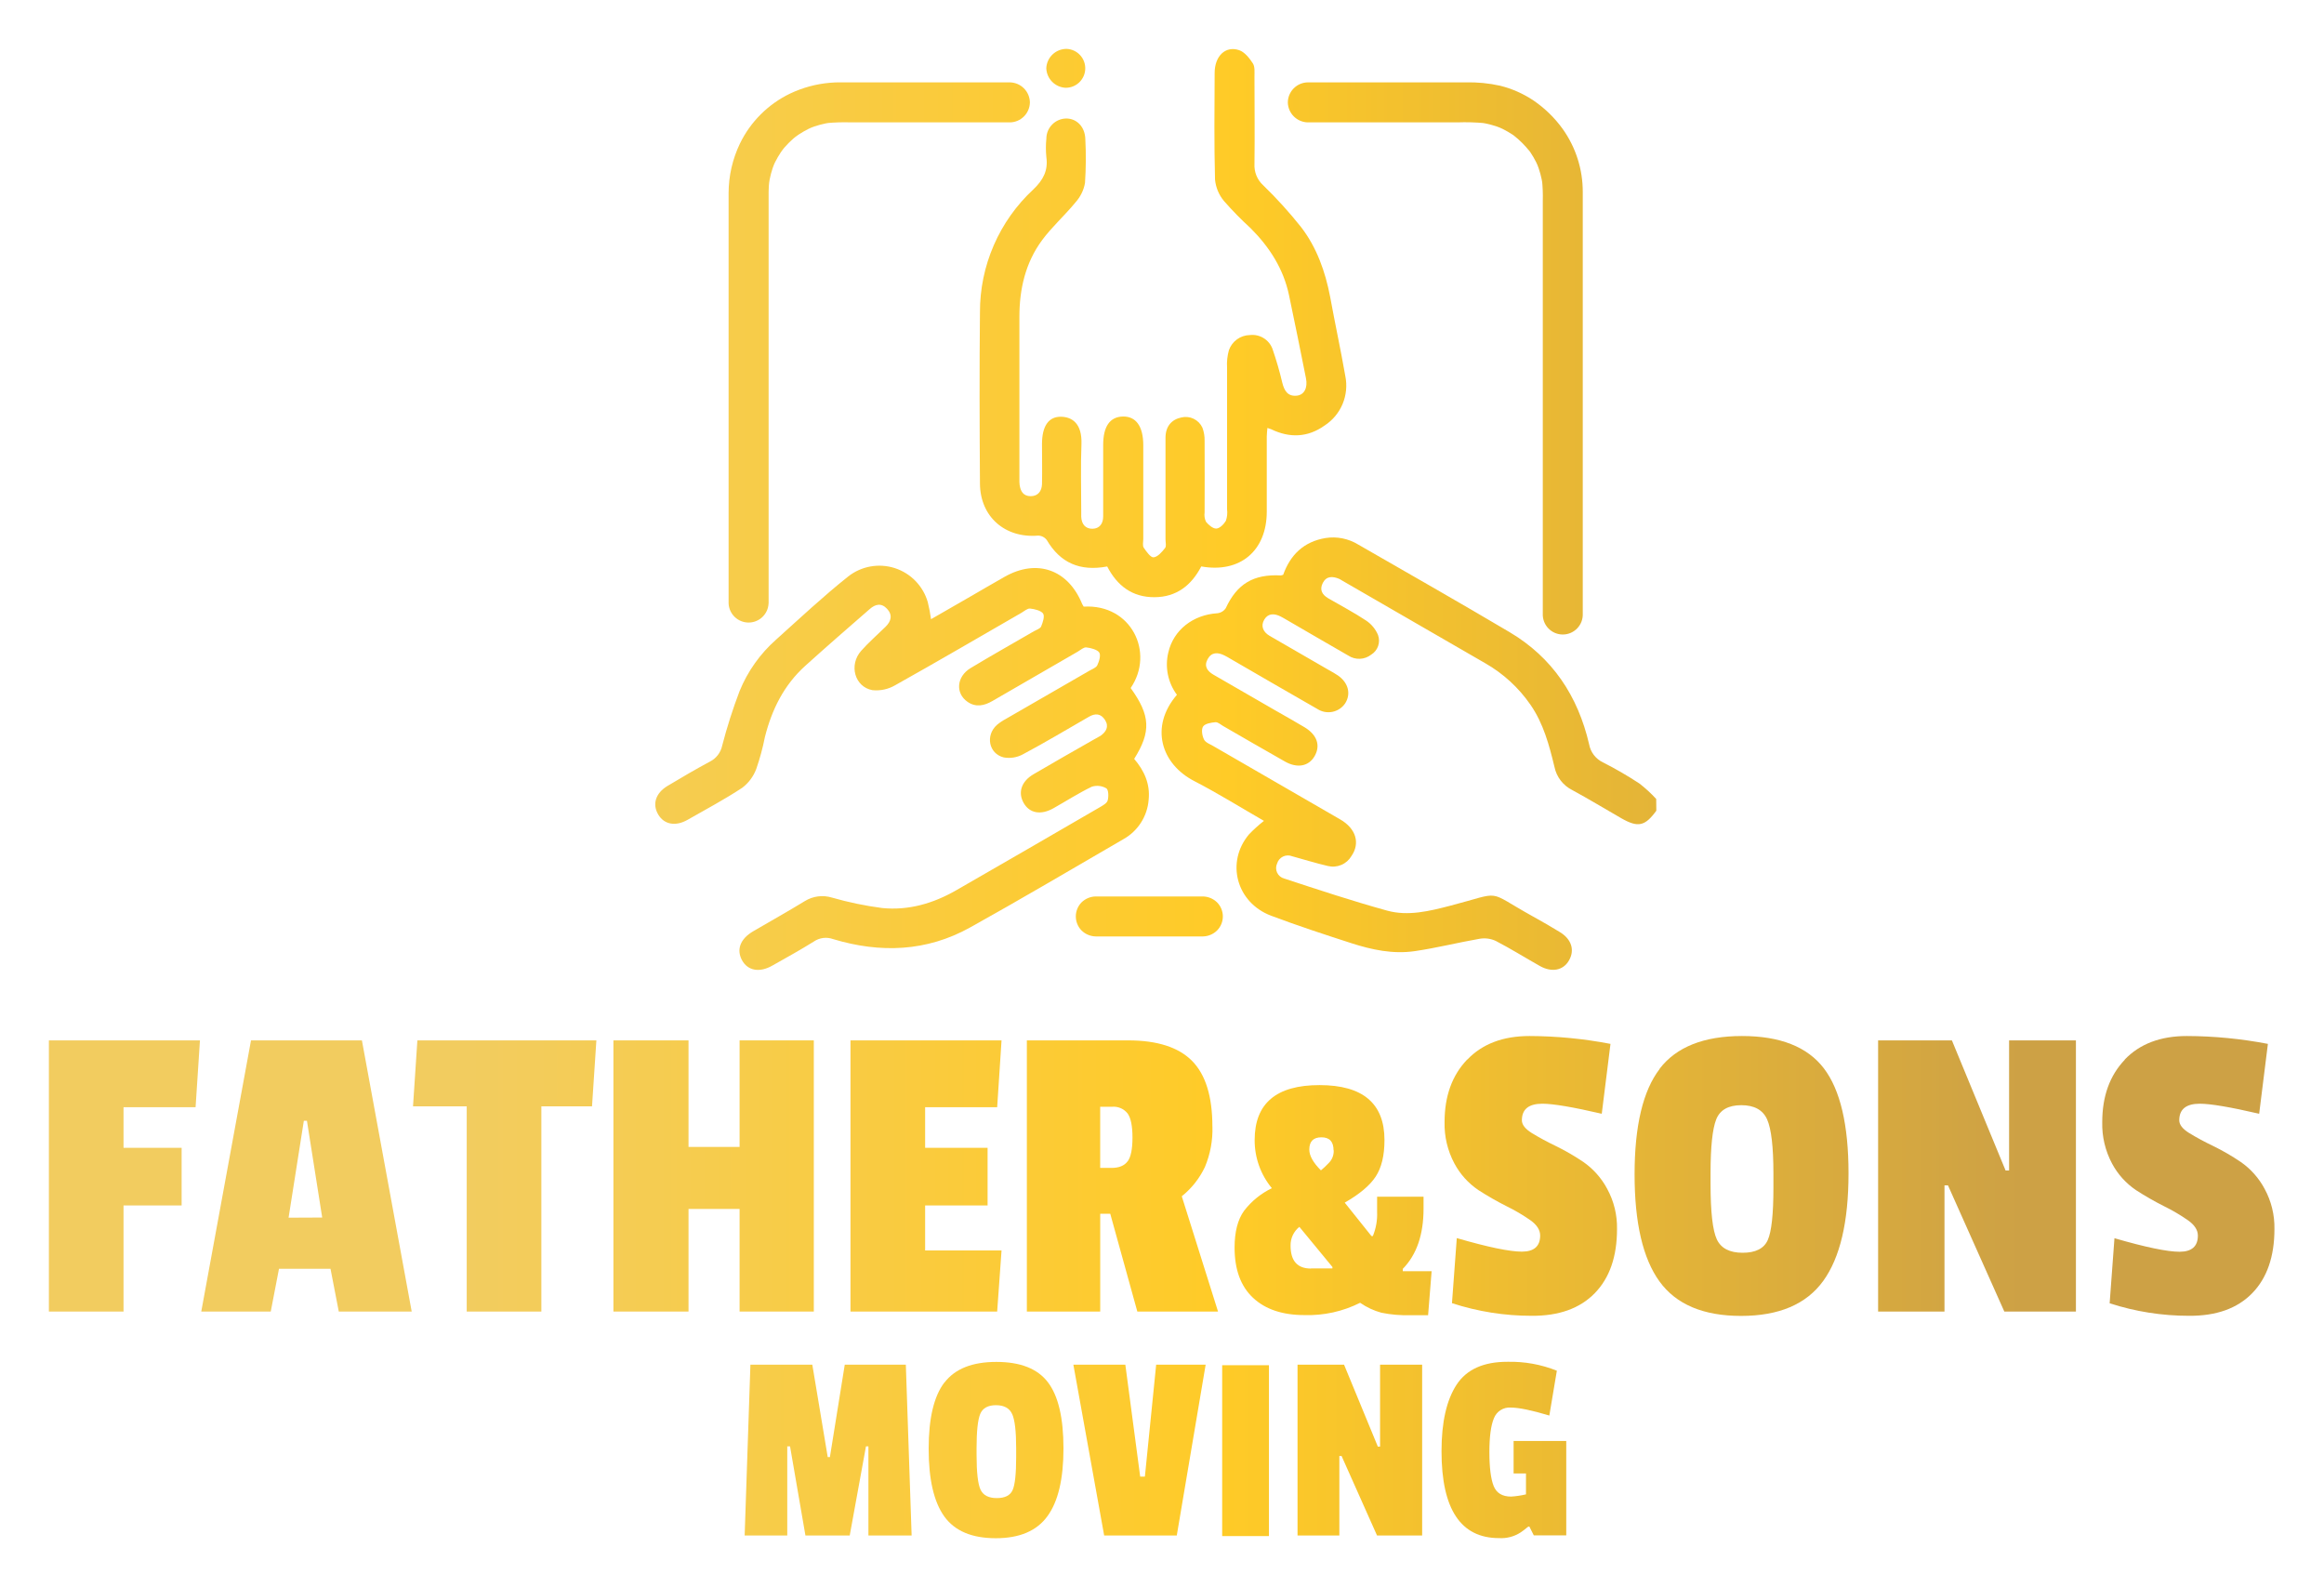 <?xml version="1.0" encoding="UTF-8"?> <svg xmlns="http://www.w3.org/2000/svg" width="618" height="422" viewBox="0 0 618 422" fill="none"> <g filter="url(#filter0_d_215_2113)"> <path d="M52.01 287.4H32.85V298.2H48.3V313.52H32.85V341.73H13V269.63H53.17L52.01 287.4Z" fill="url(#paint0_linear_215_2113)"></path> <path d="M109.48 341.73H90.09L87.889 330.36H74.189L71.999 341.73H53.52L66.749 269.63H96.24L109.48 341.73ZM85.68 316.73L81.62 291H80.799L76.74 316.77L85.68 316.73Z" fill="url(#paint1_linear_215_2113)"></path> <path d="M157.43 287.17H143.96V341.73H124.11V287.17H109.83L110.99 269.63H158.59L157.43 287.17Z" fill="url(#paint2_linear_215_2113)"></path> <path d="M216.41 341.73H196.67V314.45H183.09V341.73H163.12V269.63H183.09V297.96H196.67V269.63H216.41V341.73Z" fill="url(#paint3_linear_215_2113)"></path> <path d="M265.17 341.73H226.16V269.63H266.33L265.17 287.4H246.01V298.2H262.62V313.52H246.01V325.48H266.33L265.17 341.73Z" fill="url(#paint4_linear_215_2113)"></path> <path d="M322.41 292.51C322.525 296.209 321.843 299.889 320.41 303.3C318.976 306.326 316.873 308.987 314.26 311.08L323.9 341.73H302.44L295.24 315.73H292.57V341.73H273.06V269.63H300C307.74 269.63 313.406 271.45 317 275.09C320.593 278.73 322.393 284.537 322.4 292.51M299.87 301.79C300.723 300.63 301.15 298.523 301.15 295.47C301.15 292.417 300.723 290.287 299.87 289.08C299.379 288.455 298.739 287.962 298.009 287.648C297.278 287.334 296.481 287.207 295.69 287.28H292.56V303.54H295.56C297.56 303.54 298.99 302.957 299.85 301.79" fill="url(#paint5_linear_215_2113)"></path> <path d="M361.7 339.39C357.108 341.704 352.009 342.831 346.87 342.67C341.036 342.67 336.483 341.14 333.21 338.08C329.936 335.02 328.3 330.563 328.3 324.71C328.3 320.53 329.143 317.27 330.83 314.93C332.79 312.38 335.321 310.325 338.22 308.93C335.235 305.331 333.613 300.796 333.64 296.12C333.64 286.38 339.393 281.513 350.9 281.52C362.406 281.527 368.16 286.393 368.16 296.12C368.16 300.233 367.38 303.477 365.82 305.85C364.26 308.223 361.516 310.53 357.59 312.77L364.7 321.66H365.07C365.913 319.615 366.299 317.41 366.2 315.2V311.2H378.55V314.38C378.55 321.3 376.71 326.633 373.03 330.38V331H380.7L379.76 342.7H375C372.426 342.776 369.853 342.554 367.33 342.04C365.323 341.488 363.423 340.602 361.71 339.42M348.62 330.26H354.32V329.88L345.53 319.21C344.781 319.807 344.18 320.568 343.774 321.436C343.368 322.303 343.168 323.253 343.19 324.21C343.19 328.27 345 330.3 348.62 330.3M354.62 298.86C354.62 296.553 353.546 295.4 351.4 295.4C349.24 295.4 348.17 296.49 348.17 298.67C348.17 300.29 349.2 302.13 351.26 304.19C351.965 303.61 352.634 302.985 353.26 302.32C353.728 301.877 354.095 301.339 354.336 300.742C354.578 300.145 354.688 299.503 354.66 298.86" fill="url(#paint6_linear_215_2113)"></path> <path d="M390.18 274.74C394.18 270.56 399.696 268.47 406.73 268.47C413.956 268.493 421.164 269.193 428.26 270.56L425.94 289.14C418.28 287.36 413.016 286.47 410.15 286.47C406.51 286.47 404.7 287.94 404.7 290.88C404.7 292.04 405.57 293.16 407.31 294.25C409.357 295.496 411.466 296.638 413.63 297.67C416.208 298.925 418.695 300.362 421.07 301.97C423.71 303.818 425.876 306.265 427.39 309.11C429.173 312.383 430.072 316.064 430 319.79C430 327.123 428.023 332.813 424.07 336.86C420.116 340.907 414.526 342.907 407.3 342.86C400.103 342.867 392.951 341.733 386.11 339.5L387.39 322.2C395.67 324.6 401.436 325.8 404.69 325.8C407.943 325.8 409.566 324.367 409.56 321.5C409.56 320.033 408.69 318.68 406.95 317.44C404.938 316.039 402.822 314.796 400.62 313.72C398.048 312.425 395.547 310.993 393.13 309.43C390.458 307.625 388.268 305.194 386.75 302.35C384.944 298.97 384.045 295.18 384.14 291.35C384.14 284.457 386.14 278.92 390.14 274.74" fill="url(#paint7_linear_215_2113)"></path> <path d="M441.32 277.18C445.773 271.38 453.07 268.477 463.21 268.47C473.35 268.463 480.613 271.327 485 277.06C489.373 282.793 491.56 292.103 491.56 304.99C491.56 317.877 489.313 327.417 484.82 333.61C480.327 339.797 473.053 342.89 463 342.89C452.947 342.89 445.71 339.833 441.29 333.72C436.87 327.607 434.663 318.107 434.67 305.22C434.677 292.333 436.9 283 441.34 277.22M469.91 290.63C468.78 288.12 466.5 286.86 463.05 286.86C459.6 286.86 457.38 288.12 456.38 290.63C455.38 293.14 454.87 297.93 454.87 304.97V307.76C454.87 315.26 455.43 320.193 456.55 322.56C457.67 324.92 459.96 326.1 463.4 326.1C466.84 326.1 469.07 324.98 470.08 322.73C471.09 320.48 471.59 315.84 471.59 308.8V305.09C471.59 297.96 471.03 293.15 469.91 290.63" fill="url(#paint8_linear_215_2113)"></path> <path d="M552.03 341.73H532.99L518.01 308.18H517.08V341.73H499.43V269.63H519.05L533.33 304.23H534.26V269.63H552.03V341.73Z" fill="url(#paint9_linear_215_2113)"></path> <path d="M565 274.74C569 270.56 574.513 268.47 581.54 268.47C588.77 268.493 595.981 269.192 603.08 270.56L600.76 289.14C593.093 287.36 587.83 286.47 584.97 286.47C581.33 286.47 579.51 287.94 579.51 290.88C579.51 292.04 580.38 293.16 582.12 294.25C584.17 295.498 586.283 296.64 588.45 297.67C591.026 298.925 593.509 300.362 595.88 301.97C598.526 303.815 600.696 306.262 602.21 309.11C603.993 312.383 604.893 316.064 604.82 319.79C604.82 327.123 602.847 332.813 598.9 336.86C594.953 340.907 589.36 342.907 582.12 342.86C574.949 342.869 567.821 341.745 561 339.53L562.28 322.23C570.56 324.63 576.327 325.83 579.58 325.83C582.833 325.83 584.46 324.397 584.46 321.53C584.46 320.063 583.587 318.71 581.84 317.47C579.831 316.072 577.718 314.828 575.52 313.75C572.947 312.458 570.447 311.026 568.03 309.46C565.353 307.658 563.159 305.227 561.64 302.38C559.835 299 558.936 295.21 559.03 291.38C559.03 284.487 561.03 278.95 565.03 274.77" fill="url(#paint10_linear_215_2113)"></path> <path d="M242.42 401.27H230.93V377.57H230.28L225.96 401.27H214.18L210.09 377.57H209.35V401.27H198.02L199.55 355.85H216.01L220.11 380.43H220.69L224.64 355.85H240.88L242.42 401.27Z" fill="url(#paint11_linear_215_2113)"></path> <path d="M251.16 360.6C253.96 356.947 258.557 355.12 264.95 355.12C271.344 355.12 275.914 356.923 278.66 360.53C281.42 364.143 282.8 370.007 282.8 378.12C282.8 386.233 281.384 392.233 278.55 396.12C275.724 400.04 271.14 402 264.8 402C258.46 402 253.9 400.077 251.12 396.23C248.34 392.37 246.95 386.37 246.95 378.23C246.95 370.09 248.354 364.2 251.16 360.56M269.16 369.01C268.46 367.43 267.02 366.63 264.85 366.63C262.68 366.63 261.27 367.43 260.64 369.01C260.01 370.59 259.69 373.61 259.69 378.01V379.77C259.69 384.503 260.044 387.613 260.75 389.1C261.457 390.587 262.897 391.33 265.07 391.33C267.237 391.33 268.637 390.623 269.27 389.21C269.91 387.79 270.22 384.87 270.22 380.43V378.09C270.22 373.6 269.87 370.57 269.16 368.98" fill="url(#paint12_linear_215_2113)"></path> <path d="M320.61 355.85L312.93 401.27H293.62L285.43 355.85H299.25L303.2 385.62H304.45L307.45 355.85H320.61Z" fill="url(#paint13_linear_215_2113)"></path> <path d="M337.44 356H325V401.43H337.44V356Z" fill="url(#paint14_linear_215_2113)"></path> <path d="M378.18 401.27H366.18L356.75 380.13H356.16V401.27H345.04V355.85H357.41L366.4 377.65H366.99V355.85H378.18V401.27Z" fill="url(#paint15_linear_215_2113)"></path> <path d="M412 369.38C407.333 367.973 403.91 367.267 401.73 367.26C400.778 367.193 399.829 367.434 399.024 367.947C398.219 368.46 397.601 369.218 397.26 370.11C396.46 372.01 396.06 375.03 396.06 379.11C396.06 383.19 396.44 386.23 397.19 388.11C397.94 389.99 399.5 390.93 401.84 390.93C403.171 390.843 404.492 390.646 405.79 390.34V384.78H402.5V376.15H416.5V401.24H407.87L406.69 398.9H406.4C405.57 399.59 404.91 400.1 404.4 400.44C402.688 401.558 400.661 402.095 398.62 401.97C388.427 401.97 383.33 394.267 383.33 378.86C383.33 371.16 384.663 365.27 387.33 361.19C389.997 357.11 394.51 355.077 400.87 355.09C405.362 354.985 409.829 355.791 414 357.46L412 369.38Z" fill="url(#paint16_linear_215_2113)"></path> <path d="M440.45 208.56C437.45 212.7 435.58 213.11 431.13 210.56C426.68 208.01 422.48 205.45 418.07 203.06C416.876 202.46 415.833 201.598 415.019 200.539C414.205 199.479 413.641 198.249 413.37 196.94C411.97 191.14 410.45 185.38 406.96 180.35C403.834 175.831 399.733 172.072 394.96 169.35C382.293 162.017 369.627 154.7 356.96 147.4C356.674 147.207 356.373 147.037 356.06 146.89C354.37 146.2 352.74 146.13 351.78 147.96C350.82 149.79 351.56 151.12 353.22 152.09C356.59 154.04 360.05 155.86 363.29 158.01C364.692 158.947 365.787 160.275 366.44 161.83C366.792 162.782 366.802 163.826 366.468 164.784C366.134 165.741 365.477 166.553 364.61 167.08C363.749 167.747 362.7 168.128 361.612 168.169C360.523 168.21 359.449 167.91 358.54 167.31C353.06 164.17 347.6 160.98 342.14 157.81C341.61 157.51 341.09 157.19 340.55 156.92C338.9 156.09 337.24 156.01 336.21 157.72C335.18 159.43 335.87 161.05 337.63 162.07C342.87 165.11 348.113 168.14 353.36 171.16C354.19 171.63 355.04 172.08 355.81 172.62C358.58 174.55 359.31 177.55 357.68 180.06C356.884 181.209 355.672 182.004 354.3 182.276C352.929 182.549 351.505 182.278 350.33 181.52C342.59 177.11 334.89 172.61 327.17 168.15C326.65 167.85 326.17 167.54 325.59 167.27C323.82 166.39 322.16 166.37 321.13 168.27C320.1 170.17 321.07 171.45 322.66 172.38C328.19 175.6 333.75 178.78 339.29 181.98C341.84 183.45 344.42 184.87 346.94 186.39C350.23 188.39 351.19 191.2 349.61 194C348.03 196.8 344.95 197.34 341.67 195.47C336.18 192.35 330.67 189.18 325.24 186.03C324.57 185.64 323.84 184.96 323.19 185.03C322.03 185.14 320.43 185.4 319.92 186.18C319.41 186.96 319.67 188.63 320.17 189.63C320.56 190.43 321.77 190.87 322.67 191.39C333.897 197.883 345.133 204.377 356.38 210.87C360.6 213.31 361.74 217.19 359.38 220.61C358.76 221.669 357.815 222.498 356.685 222.976C355.555 223.454 354.301 223.553 353.11 223.26C349.92 222.52 346.78 221.54 343.61 220.67C343.223 220.513 342.807 220.439 342.39 220.452C341.972 220.465 341.562 220.565 341.186 220.746C340.809 220.927 340.475 221.184 340.203 221.502C339.932 221.819 339.73 222.19 339.61 222.59C339.432 222.972 339.34 223.387 339.34 223.808C339.341 224.229 339.433 224.645 339.611 225.027C339.79 225.408 340.049 225.745 340.372 226.016C340.695 226.286 341.073 226.482 341.48 226.59C350.6 229.59 359.68 232.59 368.91 235.14C374.45 236.65 380.06 235.27 385.55 233.85C400.07 230.09 394.77 229.56 407.66 236.69C410.08 238.03 412.49 239.41 414.84 240.86C417.92 242.75 418.79 245.63 417.24 248.35C415.69 251.07 412.63 251.61 409.52 249.87C405.6 247.67 401.78 245.27 397.79 243.2C396.444 242.566 394.937 242.36 393.47 242.61C387.7 243.61 382 245.06 376.21 245.9C370.42 246.74 364.81 245.55 359.34 243.78C352.19 241.47 345.04 239.13 338.01 236.48C328.75 232.98 325.9 222.2 332.17 214.81C333.4 213.537 334.716 212.351 336.11 211.26C330 207.76 324 204 317.69 200.74C308.69 196.16 305.69 186.19 312.97 177.74C311.785 176.147 310.965 174.312 310.569 172.365C310.174 170.419 310.211 168.41 310.68 166.48C312.06 160.48 317.27 156.48 323.68 156.06C324.134 156.017 324.572 155.875 324.965 155.643C325.357 155.412 325.693 155.097 325.95 154.72C328.95 148.25 333.31 145.62 340.6 146C340.817 145.969 341.029 145.908 341.23 145.82C343.12 140.55 346.66 137.04 352.47 136.06C355.491 135.58 358.584 136.197 361.19 137.8C374.62 145.51 388.08 153.18 401.41 161.07C412.83 167.83 419.61 178.07 422.58 190.9C422.767 191.942 423.202 192.923 423.848 193.762C424.493 194.601 425.331 195.272 426.29 195.72C429.607 197.409 432.828 199.278 435.94 201.32C437.549 202.562 439.048 203.941 440.42 205.44L440.45 208.56Z" fill="url(#paint17_linear_215_2113)"></path> <path d="M294.44 143.62C287.12 145 281.93 142.62 278.38 136.62C278.115 136.253 277.768 135.953 277.368 135.743C276.967 135.533 276.522 135.419 276.07 135.41C267.28 136.16 260.64 130.41 260.59 121.56C260.49 106.39 260.43 91.22 260.59 76.06C260.566 69.921 261.817 63.845 264.263 58.214C266.709 52.584 270.297 47.522 274.8 43.35C277.4 40.87 278.75 38.35 278.25 34.78C278.085 33.141 278.085 31.489 278.25 29.85C278.255 28.446 278.811 27.099 279.799 26.101C280.786 25.102 282.126 24.531 283.53 24.51C286.39 24.51 288.53 26.78 288.61 29.99C288.815 33.882 288.785 37.782 288.52 41.67C288.176 43.582 287.303 45.359 286 46.8C283.16 50.28 279.73 53.3 277.08 56.9C272.67 62.9 271.08 69.9 271.08 77.22C271.08 91.613 271.08 106 271.08 120.38C271.06 120.898 271.08 121.416 271.14 121.93C271.38 123.65 272.14 124.93 274.09 124.93C276.04 124.93 277.03 123.56 277.09 121.72C277.17 118.17 277.09 114.62 277.09 111.06C277.09 106.31 278.84 103.72 282.21 103.81C284.99 103.88 287.81 105.5 287.58 111.16C287.35 116.82 287.52 122.77 287.52 128.57C287.52 129.18 287.52 129.79 287.52 130.39C287.61 132.39 288.65 133.62 290.52 133.59C292.39 133.56 293.37 132.24 293.36 130.27C293.36 123.943 293.36 117.61 293.36 111.27C293.36 106.38 295.16 103.81 298.62 103.75C302.08 103.69 304.02 106.35 304.02 111.39C304.02 119.71 304.02 128.027 304.02 136.34C304.02 137.12 303.78 138.09 304.15 138.64C304.84 139.64 305.97 141.27 306.77 141.19C307.88 141.07 309 139.75 309.82 138.71C310.21 138.22 309.93 137.2 309.93 136.42C309.93 127.42 309.93 118.42 309.93 109.42C309.93 106.42 311.5 104.55 314.15 104C315.25 103.735 316.408 103.86 317.427 104.352C318.446 104.844 319.263 105.674 319.74 106.7C320.163 107.831 320.364 109.033 320.33 110.24C320.38 116.56 320.33 122.89 320.33 129.24C320.204 130.092 320.333 130.962 320.7 131.74C321.39 132.58 322.55 133.59 323.46 133.54C324.37 133.49 325.46 132.38 326 131.45C326.333 130.466 326.435 129.42 326.3 128.39C326.3 115.83 326.3 103.26 326.3 90.7C326.206 89.146 326.375 87.588 326.8 86.09C327.208 84.936 327.959 83.934 328.953 83.219C329.947 82.504 331.136 82.11 332.36 82.09C333.62 81.941 334.894 82.216 335.981 82.871C337.067 83.527 337.904 84.526 338.36 85.71C339.393 88.697 340.274 91.734 341 94.81C341.52 96.88 342.44 98.44 344.81 98.21C346.81 98.02 347.81 96.13 347.28 93.55C345.82 86.183 344.317 78.817 342.77 71.45C341.29 64.45 337.58 58.7 332.59 53.7C330.095 51.423 327.728 49.01 325.5 46.47C324.139 44.85 323.303 42.856 323.1 40.75C322.85 31.31 322.95 21.86 323 12.41C323 7.89 325.89 5.11 329.52 6.34C330.99 6.85 332.26 8.46 333.17 9.87C333.75 10.77 333.58 12.22 333.59 13.42C333.59 21.13 333.69 28.85 333.59 36.56C333.528 37.62 333.702 38.68 334.099 39.664C334.497 40.648 335.109 41.531 335.89 42.25C339.499 45.743 342.876 49.468 346 53.4C350.16 58.83 352.42 65.2 353.71 71.91C355 79 356.53 86 357.75 93C358.256 95.487 358.004 98.068 357.025 100.41C356.046 102.751 354.386 104.744 352.26 106.13C347.78 109.33 342.96 109.52 338.03 107.13C337.703 106.999 337.369 106.885 337.03 106.79C336.97 107.59 336.86 108.31 336.86 109.03C336.86 115.7 336.86 122.37 336.86 129.03C336.86 139.46 329.75 145.46 319.44 143.61C316.84 148.61 312.88 151.76 307.01 151.79C301.14 151.82 297.09 148.79 294.41 143.59" fill="url(#paint18_linear_215_2113)"></path> <path d="M247.49 157.69C251.08 155.63 254.49 153.69 257.92 151.69C261 149.92 264.05 148.11 267.14 146.37C275.74 141.49 284.05 144.43 287.79 153.64C287.901 153.871 288.031 154.092 288.18 154.3C300.85 153.55 307.1 166.53 300.67 175.94C305.92 183.23 306.15 187.53 301.6 194.78C304.25 197.87 305.89 201.42 305.45 205.64C305.283 207.814 304.578 209.912 303.4 211.746C302.222 213.581 300.607 215.094 298.7 216.15C285.16 224 271.65 232 258 239.59C246.4 246.06 234.08 246.48 221.54 242.7C220.701 242.393 219.801 242.29 218.914 242.399C218.027 242.509 217.179 242.828 216.44 243.33C212.85 245.58 209.13 247.62 205.44 249.71C201.99 251.71 198.84 251.11 197.32 248.32C195.8 245.53 196.79 242.65 200.32 240.6C204.87 237.93 209.49 235.37 214.01 232.6C215.071 231.941 216.26 231.515 217.498 231.351C218.736 231.187 219.994 231.289 221.19 231.65C225.587 232.915 230.073 233.847 234.61 234.44C241.61 235.13 248.17 233.22 254.25 229.73C267.003 222.397 279.74 215.033 292.46 207.64C293.26 207.17 294.35 206.58 294.55 205.84C294.84 204.84 294.79 202.97 294.2 202.61C293.619 202.268 292.971 202.053 292.3 201.981C291.63 201.909 290.951 201.98 290.31 202.19C286.81 203.88 283.52 206 280.13 207.91C276.74 209.82 273.74 209.22 272.2 206.48C270.66 203.74 271.55 200.79 274.84 198.86C280.13 195.74 285.49 192.72 290.84 189.66C291.44 189.31 292.07 189 292.63 188.66C294.14 187.59 294.97 186.22 293.86 184.45C292.75 182.68 291.23 182.62 289.57 183.58C283.72 186.94 277.93 190.42 271.99 193.58C270.438 194.421 268.646 194.706 266.91 194.39C262.91 193.39 262.01 188.52 265.09 185.76C265.819 185.149 266.61 184.616 267.45 184.17C274.857 179.877 282.277 175.597 289.71 171.33C290.46 170.9 291.5 170.54 291.8 169.87C292.28 168.87 292.8 167.17 292.29 166.46C291.78 165.75 290.09 165.26 288.87 165.14C288.15 165.07 287.34 165.84 286.59 166.27C279.017 170.637 271.45 175.013 263.89 179.4C261.71 180.66 259.49 181.13 257.3 179.62C253.99 177.33 254.36 172.88 258.13 170.62C263.69 167.27 269.35 164.09 274.96 160.83C275.64 160.44 276.63 160.15 276.87 159.56C277.31 158.47 277.87 156.83 277.36 156.11C276.85 155.39 275.14 154.92 273.92 154.81C273.2 154.74 272.39 155.5 271.64 155.93C260.47 162.37 249.33 168.88 238.08 175.18C236.246 176.259 234.117 176.725 232 176.51C227.27 175.65 225.67 169.8 229 166.05C231 163.79 233.31 161.79 235.48 159.66C237 158.18 237.41 156.51 235.88 154.87C234.35 153.23 232.75 153.65 231.27 154.95C225.53 159.95 219.76 164.95 214.1 170.07C208.44 175.19 205.24 181.69 203.4 188.98C202.836 191.861 202.068 194.698 201.1 197.47C200.359 199.458 199.065 201.193 197.37 202.47C192.67 205.56 187.7 208.22 182.81 211C179.65 212.79 176.65 212.23 175.08 209.65C173.4 206.9 174.29 203.91 177.49 201.98C181.2 199.76 184.94 197.56 188.75 195.52C189.583 195.106 190.312 194.508 190.882 193.772C191.452 193.036 191.848 192.181 192.04 191.27C193.317 186.342 194.867 181.487 196.68 176.73C198.821 171.492 202.14 166.818 206.38 163.07C212.7 157.39 218.91 151.57 225.54 146.29C227.267 144.928 229.302 144.012 231.467 143.623C233.631 143.234 235.858 143.383 237.951 144.058C240.044 144.733 241.939 145.913 243.468 147.493C244.997 149.073 246.114 151.006 246.72 153.12C247.091 154.63 247.382 156.159 247.59 157.7" fill="url(#paint19_linear_215_2113)"></path> <path d="M288.59 11.34C288.544 12.691 287.97 13.97 286.993 14.905C286.016 15.839 284.712 16.354 283.36 16.34C282.008 16.273 280.73 15.7 279.78 14.735C278.829 13.77 278.276 12.483 278.23 11.13C278.293 9.736 278.895 8.42 279.911 7.463C280.926 6.505 282.275 5.98 283.67 6C285.026 6.065 286.302 6.66 287.222 7.657C288.143 8.655 288.634 9.974 288.59 11.33" fill="url(#paint20_linear_215_2113)"></path> <path d="M319.86 231.36H291.39C289.985 231.379 288.641 231.934 287.63 232.91C286.638 233.91 286.082 235.262 286.082 236.67C286.082 238.079 286.638 239.43 287.63 240.43C288.641 241.408 289.985 241.965 291.39 241.99H319.86C321.267 241.969 322.612 241.411 323.62 240.43C324.115 239.937 324.507 239.351 324.775 238.706C325.043 238.06 325.181 237.369 325.181 236.67C325.181 235.972 325.043 235.28 324.775 234.635C324.507 233.989 324.115 233.403 323.62 232.91C322.609 231.935 321.265 231.381 319.86 231.36Z" fill="url(#paint21_linear_215_2113)"></path> <path d="M347.69 25.54H387.48C389.955 25.45 392.434 25.52 394.9 25.75L393.48 25.56C395.541 25.842 397.557 26.386 399.48 27.18L398.21 26.65C400.137 27.462 401.951 28.517 403.61 29.79L402.52 29C404.107 30.242 405.538 31.673 406.78 33.26L406 32.15C407.276 33.805 408.334 35.616 409.15 37.54L408.61 36.27C409.407 38.192 409.955 40.209 410.24 42.27C410.17 41.8 410.11 41.33 410.05 40.86C410.24 42.687 410.31 44.524 410.26 46.36V151.47C410.26 152.97 410.26 154.47 410.26 155.96V156.16C410.229 156.877 410.343 157.594 410.596 158.266C410.849 158.938 411.236 159.551 411.732 160.07C412.229 160.589 412.826 161.001 413.486 161.283C414.146 161.565 414.857 161.711 415.575 161.711C416.293 161.711 417.004 161.565 417.664 161.283C418.324 161.001 418.921 160.589 419.417 160.07C419.914 159.551 420.301 158.938 420.554 158.266C420.807 157.594 420.921 156.877 420.89 156.16V44.07C420.91 38.023 419.024 32.124 415.5 27.21C413.38 24.288 410.772 21.754 407.79 19.72C405.077 17.904 402.069 16.574 398.9 15.79C395.907 15.125 392.845 14.826 389.78 14.9H347.78C346.375 14.918 345.032 15.485 344.038 16.478C343.044 17.472 342.478 18.815 342.46 20.22C342.486 21.623 343.054 22.961 344.047 23.953C345.039 24.946 346.377 25.514 347.78 25.54" fill="url(#paint22_linear_215_2113)"></path> <path d="M204.39 153.44V44.09C204.389 43.026 204.46 41.964 204.6 40.91L204.41 42.32C204.674 40.243 205.208 38.209 206 36.27L205.46 37.54C206.258 35.65 207.293 33.869 208.54 32.24L207.7 33.32C208.983 31.662 210.472 30.173 212.13 28.89L211.06 29.72C212.688 28.48 214.465 27.448 216.35 26.65L215.08 27.18C217.022 26.379 219.058 25.831 221.14 25.55L219.72 25.74C221.92 25.533 224.131 25.466 226.34 25.54H262.55C264.55 25.54 266.49 25.54 268.46 25.54H268.55C269.955 25.522 271.298 24.956 272.292 23.962C273.286 22.968 273.852 21.625 273.87 20.22C273.844 18.817 273.276 17.479 272.283 16.487C271.291 15.494 269.953 14.926 268.55 14.9H223.54C222.59 14.9 221.63 14.9 220.68 15.01C216.996 15.33 213.399 16.309 210.06 17.9C204.251 20.706 199.56 25.393 196.75 31.2C194.787 35.299 193.762 39.785 193.75 44.33V153.44C193.809 154.81 194.395 156.104 195.386 157.052C196.376 158 197.694 158.529 199.065 158.529C200.436 158.529 201.754 158 202.744 157.052C203.735 156.104 204.321 154.81 204.38 153.44" fill="url(#paint23_linear_215_2113)"></path> </g> <defs> <filter id="filter0_d_215_2113" x="0" y="-0" width="617.824" height="422" filterUnits="userSpaceOnUse" color-interpolation-filters="sRGB"> <feFlood flood-opacity="0" result="BackgroundImageFix"></feFlood> <feColorMatrix in="SourceAlpha" type="matrix" values="0 0 0 0 0 0 0 0 0 0 0 0 0 0 0 0 0 0 127 0" result="hardAlpha"></feColorMatrix> <feOffset dy="7"></feOffset> <feGaussianBlur stdDeviation="6.5"></feGaussianBlur> <feComposite in2="hardAlpha" operator="out"></feComposite> <feColorMatrix type="matrix" values="0 0 0 0 0 0 0 0 0 0 0 0 0 0 0 0 0 0 0.55 0"></feColorMatrix> <feBlend mode="normal" in2="BackgroundImageFix" result="effect1_dropShadow_215_2113"></feBlend> <feBlend mode="normal" in="SourceGraphic" in2="effect1_dropShadow_215_2113" result="shape"></feBlend> </filter> <linearGradient id="paint0_linear_215_2113" x1="13" y1="305.68" x2="603" y2="306" gradientUnits="userSpaceOnUse"> <stop offset="0.188" stop-color="#F2CC5F"></stop> <stop offset="0.531" stop-color="#FFCB27"></stop> <stop offset="0.885" stop-color="#CDA145"></stop> </linearGradient> <linearGradient id="paint1_linear_215_2113" x1="15" y1="305.68" x2="605" y2="305.68" gradientUnits="userSpaceOnUse"> <stop offset="0.188" stop-color="#F2CC5F"></stop> <stop offset="0.531" stop-color="#FFCB27"></stop> <stop offset="0.885" stop-color="#CDA145"></stop> </linearGradient> <linearGradient id="paint2_linear_215_2113" x1="14" y1="305.68" x2="603" y2="305.68" gradientUnits="userSpaceOnUse"> <stop offset="0.188" stop-color="#F2CC5F"></stop> <stop offset="0.531" stop-color="#FFCB27"></stop> <stop offset="0.885" stop-color="#CDA145"></stop> </linearGradient> <linearGradient id="paint3_linear_215_2113" x1="12" y1="305.68" x2="606" y2="305.68" gradientUnits="userSpaceOnUse"> <stop offset="0.188" stop-color="#F2CC5F"></stop> <stop offset="0.531" stop-color="#FFCB27"></stop> <stop offset="0.885" stop-color="#CDA145"></stop> </linearGradient> <linearGradient id="paint4_linear_215_2113" x1="13" y1="305.68" x2="603" y2="305.68" gradientUnits="userSpaceOnUse"> <stop offset="0.188" stop-color="#F2CC5F"></stop> <stop offset="0.531" stop-color="#FFCB27"></stop> <stop offset="0.885" stop-color="#CDA145"></stop> </linearGradient> <linearGradient id="paint5_linear_215_2113" x1="10" y1="305.68" x2="605" y2="305.68" gradientUnits="userSpaceOnUse"> <stop offset="0.188" stop-color="#F2CC5F"></stop> <stop offset="0.531" stop-color="#FFCB27"></stop> <stop offset="0.885" stop-color="#CDA145"></stop> </linearGradient> <linearGradient id="paint6_linear_215_2113" x1="12" y1="312.117" x2="605" y2="312.117" gradientUnits="userSpaceOnUse"> <stop offset="0.188" stop-color="#F2CC5F"></stop> <stop offset="0.531" stop-color="#FFCB27"></stop> <stop offset="0.885" stop-color="#CDA145"></stop> </linearGradient> <linearGradient id="paint7_linear_215_2113" x1="15" y1="305.665" x2="606" y2="305.665" gradientUnits="userSpaceOnUse"> <stop offset="0.188" stop-color="#F2CC5F"></stop> <stop offset="0.531" stop-color="#FFCB27"></stop> <stop offset="0.885" stop-color="#CDA145"></stop> </linearGradient> <linearGradient id="paint8_linear_215_2113" x1="11" y1="305.68" x2="603" y2="305.68" gradientUnits="userSpaceOnUse"> <stop offset="0.188" stop-color="#F2CC5F"></stop> <stop offset="0.531" stop-color="#FFCB27"></stop> <stop offset="0.885" stop-color="#CDA145"></stop> </linearGradient> <linearGradient id="paint9_linear_215_2113" x1="15" y1="305.68" x2="606" y2="305.68" gradientUnits="userSpaceOnUse"> <stop offset="0.188" stop-color="#F2CC5F"></stop> <stop offset="0.531" stop-color="#FFCB27"></stop> <stop offset="0.885" stop-color="#CDA145"></stop> </linearGradient> <linearGradient id="paint10_linear_215_2113" x1="10" y1="305.665" x2="604.824" y2="305.665" gradientUnits="userSpaceOnUse"> <stop offset="0.188" stop-color="#F2CC5F"></stop> <stop offset="0.531" stop-color="#FFCB27"></stop> <stop offset="0.885" stop-color="#CDA145"></stop> </linearGradient> <linearGradient id="paint11_linear_215_2113" x1="7" y1="378.56" x2="611.5" y2="378.56" gradientUnits="userSpaceOnUse"> <stop offset="0.188" stop-color="#F2CC5F"></stop> <stop offset="0.531" stop-color="#FFCB27"></stop> <stop offset="0.885" stop-color="#CDA145"></stop> </linearGradient> <linearGradient id="paint12_linear_215_2113" x1="12" y1="378.56" x2="609" y2="378.56" gradientUnits="userSpaceOnUse"> <stop offset="0.188" stop-color="#F2CC5F"></stop> <stop offset="0.531" stop-color="#FFCB27"></stop> <stop offset="0.885" stop-color="#CDA145"></stop> </linearGradient> <linearGradient id="paint13_linear_215_2113" x1="14" y1="378.56" x2="607" y2="378.56" gradientUnits="userSpaceOnUse"> <stop offset="0.188" stop-color="#F2CC5F"></stop> <stop offset="0.531" stop-color="#FFCB27"></stop> <stop offset="0.885" stop-color="#CDA145"></stop> </linearGradient> <linearGradient id="paint14_linear_215_2113" x1="7" y1="378.715" x2="605" y2="378.715" gradientUnits="userSpaceOnUse"> <stop offset="0.188" stop-color="#F2CC5F"></stop> <stop offset="0.531" stop-color="#FFCB27"></stop> <stop offset="0.885" stop-color="#CDA145"></stop> </linearGradient> <linearGradient id="paint15_linear_215_2113" x1="9" y1="378.56" x2="609" y2="378.56" gradientUnits="userSpaceOnUse"> <stop offset="0.188" stop-color="#F2CC5F"></stop> <stop offset="0.531" stop-color="#FFCB27"></stop> <stop offset="0.885" stop-color="#CDA145"></stop> </linearGradient> <linearGradient id="paint16_linear_215_2113" x1="14" y1="378.534" x2="612.5" y2="378.534" gradientUnits="userSpaceOnUse"> <stop offset="0.188" stop-color="#F2CC5F"></stop> <stop offset="0.531" stop-color="#FFCB27"></stop> <stop offset="0.885" stop-color="#CDA145"></stop> </linearGradient> <linearGradient id="paint17_linear_215_2113" x1="13.5" y1="193.387" x2="603" y2="193.387" gradientUnits="userSpaceOnUse"> <stop offset="0.188" stop-color="#F2CC5F"></stop> <stop offset="0.531" stop-color="#FFCB27"></stop> <stop offset="0.885" stop-color="#CDA145"></stop> </linearGradient> <linearGradient id="paint18_linear_215_2113" x1="12.5" y1="78.919" x2="608" y2="78.919" gradientUnits="userSpaceOnUse"> <stop offset="0.188" stop-color="#F2CC5F"></stop> <stop offset="0.531" stop-color="#FFCB27"></stop> <stop offset="0.885" stop-color="#CDA145"></stop> </linearGradient> <linearGradient id="paint19_linear_215_2113" x1="13.5" y1="197.15" x2="600" y2="197.15" gradientUnits="userSpaceOnUse"> <stop offset="0.188" stop-color="#F2CC5F"></stop> <stop offset="0.531" stop-color="#FFCB27"></stop> <stop offset="0.885" stop-color="#CDA145"></stop> </linearGradient> <linearGradient id="paint20_linear_215_2113" x1="14.5" y1="11.17" x2="597.5" y2="11.17" gradientUnits="userSpaceOnUse"> <stop offset="0.188" stop-color="#F2CC5F"></stop> <stop offset="0.531" stop-color="#FFCB27"></stop> <stop offset="0.885" stop-color="#CDA145"></stop> </linearGradient> <linearGradient id="paint21_linear_215_2113" x1="8" y1="236.675" x2="605.5" y2="236.675" gradientUnits="userSpaceOnUse"> <stop offset="0.188" stop-color="#F2CC5F"></stop> <stop offset="0.531" stop-color="#FFCB27"></stop> <stop offset="0.885" stop-color="#CDA145"></stop> </linearGradient> <linearGradient id="paint22_linear_215_2113" x1="9" y1="88.3" x2="596.5" y2="88.3" gradientUnits="userSpaceOnUse"> <stop offset="0.188" stop-color="#F2CC5F"></stop> <stop offset="0.531" stop-color="#FFCB27"></stop> <stop offset="0.885" stop-color="#CDA145"></stop> </linearGradient> <linearGradient id="paint23_linear_215_2113" x1="6.5" y1="86.715" x2="605.5" y2="86.715" gradientUnits="userSpaceOnUse"> <stop offset="0.188" stop-color="#F2CC5F"></stop> <stop offset="0.531" stop-color="#FFCB27"></stop> <stop offset="0.885" stop-color="#CDA145"></stop> </linearGradient> </defs> </svg> 